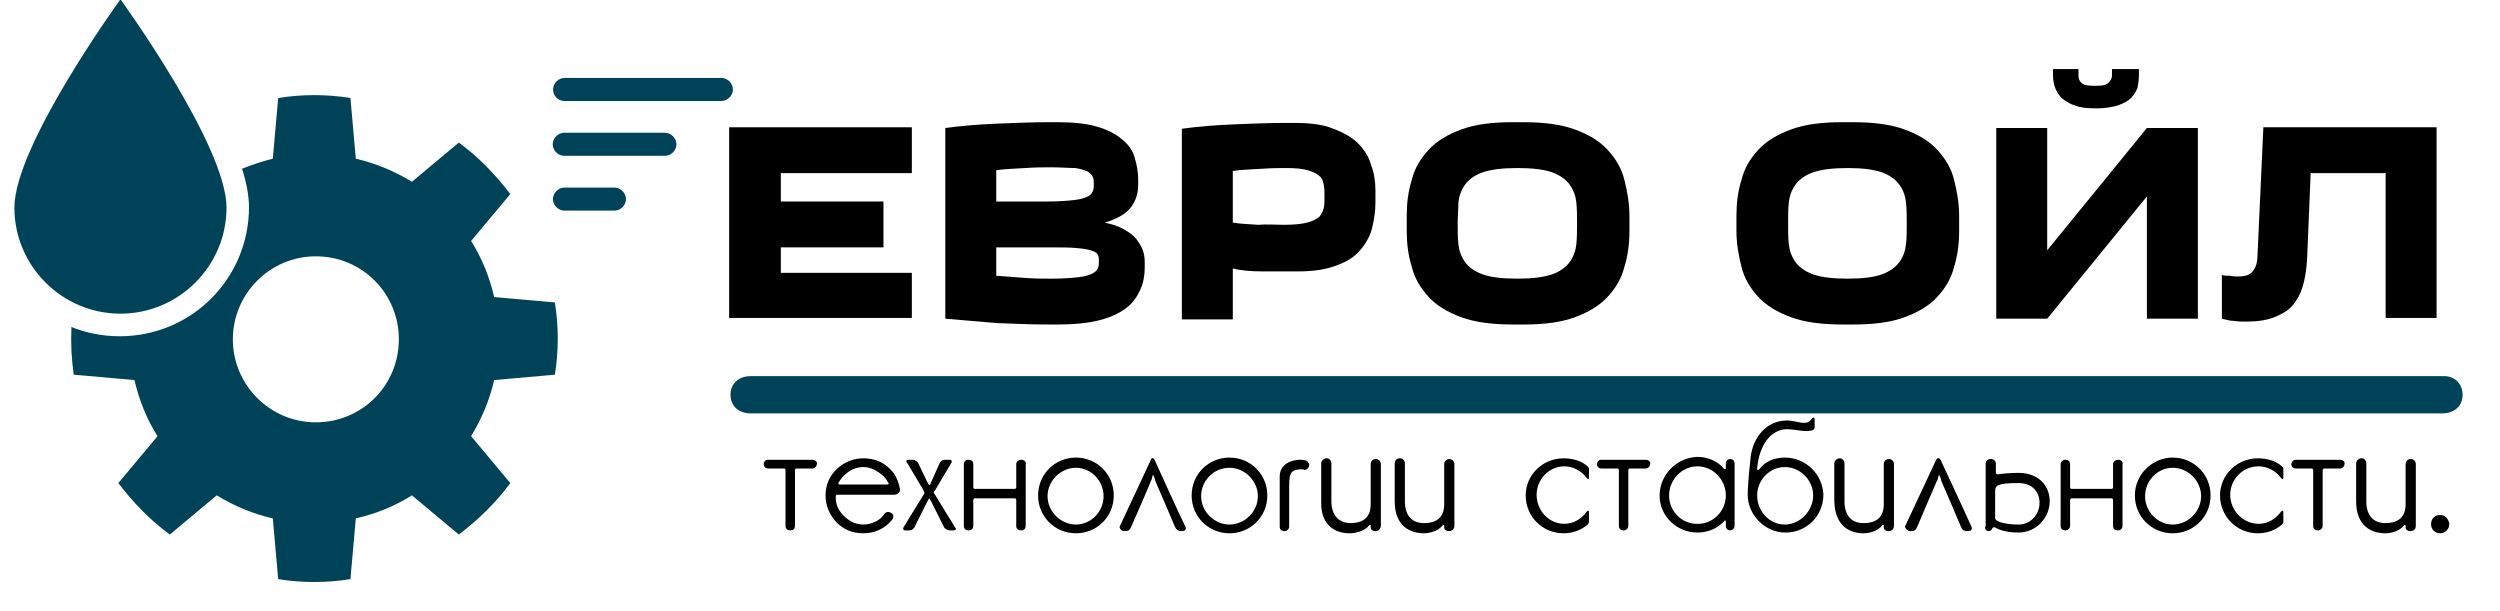 <?xml version="1.0" encoding="utf-8"?>
<!-- Generator: Adobe Illustrator 28.1.0, SVG Export Plug-In . SVG Version: 6.00 Build 0)  -->
<svg version="1.1" id="Слой_1" xmlns="http://www.w3.org/2000/svg" xmlns:xlink="http://www.w3.org/1999/xlink" x="0px" y="0px"
	 viewBox="0 0 343.5 84" style="enable-background:new 0 0 343.5 84;" xml:space="preserve">
<style type="text/css">
	.st0{fill:#004358;}
	.st1{fill-rule:evenodd;clip-rule:evenodd;fill:#004358;}
</style>
<g transform="matrix(1 0 0 1 318.086 251.388)">
	<path d="M-192.8-233.8v6.2h-18v3.9h14.1v6.3h-14.1v3.5h18v6.2h-25.1v-26.2H-192.8z"/>
	<path d="M-188.2-207.6v-26.2c2.2-0.3,4.6-0.5,7.1-0.6c2.5-0.1,4.9-0.2,7.2-0.2l0,0h1.1c2.2,0,4,0.2,5.4,0.6s2.6,1,3.4,1.7
		c0.9,0.7,1.5,1.5,1.8,2.5c0.3,1,0.5,2,0.5,3l0,0v0.8c0,1.1-0.3,2.2-1,3.1c-0.7,0.9-1.9,1.6-3.6,2.1l0,0c1,0.2,1.9,0.5,2.6,0.9
		c0.7,0.4,1.3,0.8,1.7,1.3c0.4,0.5,0.7,1,0.9,1.5c0.2,0.5,0.3,1.1,0.3,1.7l0,0v0.8c0,1.1-0.2,2.1-0.6,3c-0.4,0.9-1,1.8-1.9,2.5
		c-0.9,0.7-2.1,1.3-3.7,1.7c-1.5,0.4-3.5,0.6-5.8,0.6l0,0h-1.1c-2.4,0-4.8-0.1-7.2-0.2C-183.6-207.2-185.9-207.4-188.2-207.6
		L-188.2-207.6z M-173.7-228.4L-173.7-228.4c-1,0-2.1,0-3.5,0.1c-1.3,0.1-2.7,0.1-4,0.3l0,0v4.3h7c1.6,0,2.8-0.1,3.7-0.2
		c0.9-0.1,1.5-0.3,1.9-0.5c0.4-0.2,0.6-0.5,0.7-0.8s0.1-0.6,0.1-0.9l0,0c0-0.3,0-0.6-0.1-0.9c-0.1-0.3-0.3-0.5-0.7-0.8
		c-0.4-0.2-1-0.4-1.8-0.5C-171.2-228.3-172.3-228.4-173.7-228.4z M-174.2-217.4h-7v3.9c1.3,0.1,2.6,0.2,4,0.3
		c1.3,0.1,2.5,0.1,3.6,0.1l0,0c1.6,0,2.8-0.1,3.7-0.2c0.9-0.1,1.5-0.3,1.9-0.5c0.4-0.2,0.7-0.5,0.8-0.8c0.1-0.3,0.1-0.6,0.1-0.9l0,0
		c0-0.3,0-0.5-0.1-0.8c-0.1-0.2-0.3-0.5-0.8-0.6c-0.4-0.2-1.1-0.3-2.1-0.4C-171-217.4-172.4-217.4-174.2-217.4L-174.2-217.4z"/>
	<path d="M-129.1-225.2v1.6c0,1.3-0.2,2.5-0.5,3.7c-0.3,1.1-0.9,2.1-1.7,3s-1.8,1.5-3.2,2c-1.3,0.5-3,0.8-5.1,0.8l0,0h-1.1
		c-1.4,0-2.8,0-4.1,0c-1.3,0-2.7-0.1-3.9-0.4l0,0v7h-7v-26.2c2.2-0.3,4.6-0.5,7.1-0.6c2.5-0.1,4.9-0.2,7.2-0.2l0,0h1.1
		c2.2,0,4,0.2,5.4,0.8c1.4,0.5,2.6,1.2,3.4,2s1.5,1.8,1.8,3C-129.3-227.7-129.1-226.5-129.1-225.2L-129.1-225.2z M-141.7-220.5
		L-141.7-220.5c1.4,0,2.4-0.1,3.2-0.3c0.8-0.2,1.3-0.5,1.7-0.8c0.3-0.4,0.5-0.8,0.6-1.2c0.1-0.5,0.1-1,0.1-1.6l0,0
		c0-0.6,0-1.1-0.1-1.6c-0.1-0.5-0.2-0.9-0.6-1.2c-0.3-0.3-0.9-0.6-1.6-0.8c-0.7-0.2-1.7-0.3-3-0.3l0,0c-0.8,0-1.9,0-3.3,0.1
		c-1.3,0.1-2.7,0.1-4,0.3l0,0v7.1c1.2,0.2,2.4,0.2,3.5,0.3C-144.1-220.6-142.9-220.5-141.7-220.5z"/>
	<path d="M-124.8-219.7v-2c0-1.8,0.2-3.4,0.7-5c0.4-1.6,1.2-2.9,2.3-4.1c1.1-1.2,2.6-2.1,4.5-2.8c1.9-0.7,4.2-1,7.1-1l0,0h1.4
		c2.8,0,5.2,0.3,7.1,1c1.9,0.7,3.4,1.6,4.5,2.8c1.1,1.2,1.9,2.5,2.3,4.1c0.4,1.6,0.7,3.2,0.7,5l0,0v2c0,1.8-0.2,3.4-0.7,5
		c-0.4,1.6-1.2,2.9-2.3,4.1s-2.6,2.1-4.5,2.8c-1.9,0.7-4.2,1-7.1,1l0,0h-1.4c-2.8,0-5.2-0.3-7.1-1c-1.9-0.7-3.4-1.6-4.5-2.8
		s-1.9-2.5-2.3-4.1C-124.6-216.3-124.8-217.9-124.8-219.7L-124.8-219.7z M-117.8-220.7L-117.8-220.7c0,1,0,2,0.1,2.9
		c0.1,0.9,0.4,1.7,0.9,2.4c0.5,0.7,1.3,1.3,2.4,1.7c1.1,0.4,2.7,0.6,4.8,0.6l0,0c2.1,0,3.6-0.2,4.8-0.6c1.1-0.4,1.9-1,2.4-1.7
		c0.5-0.7,0.8-1.5,0.9-2.4c0.1-0.9,0.1-1.9,0.1-2.9l0,0c0-1,0-1.9-0.1-2.9c-0.1-0.9-0.4-1.7-0.9-2.4c-0.5-0.7-1.3-1.3-2.4-1.7
		c-1.1-0.4-2.7-0.6-4.8-0.6l0,0c-2.1,0-3.6,0.2-4.8,0.6c-1.1,0.4-1.9,1-2.4,1.7c-0.5,0.7-0.8,1.5-0.9,2.4
		C-117.7-222.7-117.8-221.7-117.8-220.7z M-80.5-219.9"/>
	<path d="M-79.5-219.7v-2c0-1.8,0.2-3.4,0.7-5c0.4-1.6,1.2-2.9,2.3-4.1c1.1-1.2,2.6-2.1,4.5-2.8c1.9-0.7,4.2-1,7.1-1l0,0h1.4
		c2.8,0,5.2,0.3,7.1,1c1.9,0.7,3.4,1.6,4.5,2.8c1.1,1.2,1.9,2.5,2.3,4.1c0.4,1.6,0.7,3.2,0.7,5l0,0v2c0,1.8-0.2,3.4-0.7,5
		c-0.4,1.6-1.2,2.9-2.3,4.1s-2.6,2.1-4.5,2.8c-1.9,0.7-4.2,1-7.1,1l0,0h-1.4c-2.8,0-5.2-0.3-7.1-1c-1.9-0.7-3.4-1.6-4.5-2.8
		s-1.9-2.5-2.3-4.1C-79.2-216.3-79.5-217.9-79.5-219.7L-79.5-219.7z M-72.4-220.7L-72.4-220.7c0,1,0,2,0.1,2.9
		c0.1,0.9,0.4,1.7,0.9,2.4c0.5,0.7,1.3,1.3,2.4,1.7c1.1,0.4,2.7,0.6,4.8,0.6l0,0c2.1,0,3.6-0.2,4.7-0.6c1.1-0.4,1.9-1,2.4-1.7
		c0.5-0.7,0.8-1.5,0.9-2.4c0.1-0.9,0.1-1.9,0.1-2.9l0,0c0-1,0-1.9-0.1-2.9c-0.1-0.9-0.4-1.7-0.9-2.4c-0.5-0.7-1.3-1.3-2.4-1.7
		c-1.1-0.4-2.7-0.6-4.7-0.6l0,0c-2.1,0-3.6,0.2-4.8,0.6c-1.1,0.4-1.9,1-2.4,1.7c-0.5,0.7-0.8,1.5-0.9,2.4
		C-72.4-222.7-72.4-221.7-72.4-220.7z"/>
	<path d="M-36.8-217l13.7-16.8h7v26.2h-7v-16.8l-13.7,16.8h-7v-26.2h7V-217z M-27.7-241.9h3.5v0.9c0,0.6-0.1,1.2-0.2,1.7
		c-0.2,0.5-0.5,1-0.9,1.4c-0.4,0.4-1,0.7-1.8,1c-0.7,0.2-1.7,0.4-2.8,0.4l0,0h-0.3c-1.1,0-2.1-0.1-2.8-0.4c-0.7-0.2-1.3-0.6-1.8-1
		c-0.4-0.4-0.7-0.9-0.9-1.4c-0.2-0.5-0.3-1.1-0.3-1.7l0,0v-0.9h3.5v0.9c0,0.4,0.1,0.7,0.4,1c0.3,0.3,0.9,0.4,1.7,0.4l0,0h0.3
		c0.9,0,1.4-0.1,1.7-0.4c0.3-0.3,0.5-0.6,0.5-1l0,0V-241.9z"/>
	<path d="M-10.6-213.4L-10.6-213.4c1,0,1.7-0.2,2.1-0.8c0.4-0.5,0.6-1.2,0.6-2.2l0,0l0.8-17.5h23.8v26.2h-7v-19.9H-0.6l-0.5,12
		c-0.1,1.4-0.3,2.6-0.6,3.6c-0.3,1-0.8,1.9-1.4,2.6c-0.6,0.7-1.5,1.2-2.5,1.6c-1,0.4-2.3,0.6-3.8,0.6l0,0c-0.6,0-1.2,0-1.8-0.1
		c-0.6,0-1.1-0.2-1.6-0.3l0,0v-6c0.3,0.1,0.7,0.1,1.1,0.1C-11.2-213.4-10.9-213.4-10.6-213.4z"/>
</g>
<g transform="matrix(2.79 0 0 2.56 299.857 274.143)">
	<path class="st0" d="M12.9-86.9h-83.4c-0.6,0-1,0.4-1,1s0.4,1,1,1h83.3c0.6,0,1-0.4,1-1S13.4-86.9,12.9-86.9z"/>
</g>
<g transform="matrix(1.056 0 0 1.056 131.259 259.468)">
	<g>
		<g transform="matrix(1 0 0 1 -7.002 6.743)">
			<path class="st1" d="M-85.8-230.5c0.6,1.9,0.9,3.6,0.9,5c0,9.3-7.5,16.8-16.8,16.8c-2.2,0-4.3-0.4-6.3-1.2
				c-0.1,2.1,0,4.1,0.3,6.2l7.9,0.7c0.6,2.6,1.6,5.1,3,7.3l-5.1,6.1c1.9,2.5,4.1,4.8,6.7,6.7l6.1-5.1c2.3,1.4,4.7,2.4,7.3,3l0.7,7.9
				c3.1,0.5,6.3,0.5,9.4,0l0.7-7.9c2.6-0.6,5.1-1.6,7.3-3l6.1,5.1c2.5-1.9,4.8-4.1,6.7-6.7l-5.1-6.1c1.4-2.3,2.4-4.7,3-7.3l7.9-0.7
				c0.5-3.1,0.5-6.3,0-9.4l-7.9-0.7c-0.6-2.6-1.6-5.1-3-7.3l5.1-6.1c-1.9-2.5-4.1-4.8-6.7-6.7l-6.1,5.1c-2.3-1.4-4.7-2.4-7.3-3
				l-0.7-7.9c-3.1-0.5-6.3-0.5-9.4,0l-0.7,7.9C-83.1-231.5-84.5-231-85.8-230.5z M-76.2-219.1c6,0,10.8,4.8,10.8,10.8
				s-4.8,10.8-10.8,10.8S-87-202.4-87-208.3S-82.2-219.1-76.2-219.1z"/>
		</g>
		<g transform="matrix(1 0 0 1 -32.425 -16.997)">
			<path class="st1" d="M-76.2-228.8c0,0-13.8,19-13.8,27.1c0,7.6,6.2,13.8,13.8,13.8s13.8-6.2,13.8-13.8
				C-62.4-209.8-76.2-228.8-76.2-228.8z"/>
		</g>
		<g transform="matrix(1 0 0 1 35.564 -25.768)">
			<path class="st1" d="M-86.4-206.8h20.4c0.8,0,1.5-0.7,1.5-1.5c0-0.8-0.7-1.5-1.5-1.5h-20.4c-0.8,0-1.5,0.7-1.5,1.5
				C-87.9-207.5-87.3-206.8-86.4-206.8z"/>
		</g>
		<g transform="matrix(1 0 0 1 31.917 -18.635)">
			<path class="st1" d="M-82.8-206.8h13.1c0.8,0,1.5-0.7,1.5-1.5s-0.7-1.5-1.5-1.5h-13.1c-0.8,0-1.5,0.7-1.5,1.5
				S-83.6-206.8-82.8-206.8z"/>
		</g>
		<g transform="matrix(1 0 0 1 28.648 -11.502)">
			<path class="st1" d="M-79.5-206.8h6.5c0.8,0,1.5-0.7,1.5-1.5c0-0.8-0.7-1.5-1.5-1.5h-6.5c-0.8,0-1.5,0.7-1.5,1.5
				C-81-207.5-80.3-206.8-79.5-206.8z"/>
		</g>
	</g>
</g>
<g transform="matrix(1 0 0 1 301.432 286.473)">
	<path d="M-189.8-223.3h-6.1c-0.4,0-0.6,0.3-0.6,0.6v0c0,0.4,0.3,0.6,0.6,0.6h2.2c0.1,0,0.2,0.1,0.2,0.2v7.7c0,0.4,0.3,0.6,0.6,0.6
		h0.1c0.4,0,0.6-0.3,0.6-0.6v-7.7c0-0.1,0.1-0.2,0.2-0.2h2.2c0.3,0,0.6-0.3,0.6-0.6v0C-189.1-223-189.4-223.3-189.8-223.3z"/>
	<path d="M-177.8-219.4c-0.2-1-0.6-1.9-1.3-2.6c-1-1-2.2-1.5-3.7-1.5c-1.4,0-2.6,0.5-3.7,1.5c-1,1-1.5,2.2-1.5,3.6
		c0,1.4,0.5,2.6,1.5,3.7c1,1,2.2,1.5,3.7,1.5c1.5,0,2.9-0.6,3.9-1.8c0.3-0.4,0.3-0.8-0.1-1c-0.5-0.3-0.8-0.1-1.2,0.5
		c-0.5,0.6-1.6,1.1-2.6,1.1c-1.1,0-2-0.5-2.7-1.2c-0.7-0.7-1.1-1.5-1.1-2.5c0-0.3,0-0.4,0.3-0.4h7.8
		C-177.8-218.6-177.7-219.1-177.8-219.4z M-179.6-219.9h-6.3c-0.3,0-0.4,0-0.3-0.3c0.2-0.3,0.4-0.6,0.7-0.9c0.8-0.8,1.7-1.2,2.7-1.2
		c1,0,1.9,0.5,2.7,1.2c0.3,0.3,0.5,0.5,0.6,0.8C-179.3-220.1-179.2-219.9-179.6-219.9z"/>
	<path d="M-171.6-223.3c-0.3,0-0.6,0.2-0.7,0.4l-1.2,2.7c-0.2,0.5-0.2,0.5-0.5,0l-1.3-2.7c-0.1-0.2-0.5-0.4-0.7-0.4h-0.6
		c-0.3,0-0.4,0.2-0.2,0.4l2.2,3.7c0.2,0.5,0.3,0.4,0,0.8l-2.7,4.4c-0.1,0.2,0,0.4,0.2,0.4h0.6c0.3,0,0.6-0.2,0.7-0.4l1.8-3.6
		c0.3-0.5,0.2-0.5,0.5,0l1.8,3.6c0.1,0.2,0.5,0.4,0.7,0.4h0.6c0.3,0,0.4-0.2,0.2-0.4l-2.7-4.4c-0.3-0.4-0.3-0.4,0-0.8l2.2-3.7
		c0.1-0.2,0-0.4-0.2-0.4H-171.6z"/>
	<path d="M-161.1-223.3L-161.1-223.3c-0.4,0-0.7,0.3-0.7,0.6v3.2c0,0.1-0.1,0.2-0.2,0.2h-5.5c-0.1,0-0.2-0.1-0.2-0.2v-3.2
		c0-0.4-0.3-0.6-0.6-0.6h-0.1c-0.4,0-0.6,0.3-0.6,0.6v8.5c0,0.4,0.3,0.6,0.6,0.6h0.1c0.4,0,0.6-0.3,0.6-0.6v-3.6
		c0-0.1,0.1-0.2,0.2-0.2h5.5c0.1,0,0.2,0.1,0.2,0.2v3.6c0,0.4,0.3,0.6,0.6,0.6h0.1c0.4,0,0.6-0.3,0.6-0.6v-8.5
		C-160.4-223-160.7-223.3-161.1-223.3z"/>
	<path d="M-153.6-223.6c-2.9,0-5.2,2.3-5.2,5.2s2.3,5.2,5.2,5.2c2.9,0,5.2-2.3,5.2-5.2S-150.7-223.6-153.6-223.6z M-153.6-214.4
		c-2.1,0-3.9-1.8-3.9-3.9s1.8-3.9,3.9-3.9c2.1,0,3.8,1.8,3.8,3.9S-151.5-214.4-153.6-214.4z"/>
	<path d="M-147-213.5c0.1,0,0.1,0,0.1,0c0.5,0,0.7-0.1,0.9-0.6c0,0,2.6-5.9,2.7-6.3c0.1-0.1,0.2-0.5,0.2-0.6c0.1-0.3,0.1-0.3,0.2,0
		c0.1,0.1,0.2,0.5,0.2,0.6c0.2,0.4,2.7,6.3,2.7,6.3c0.2,0.4,0.4,0.6,0.9,0.6h0.1c0.5,0,0.6-0.4,0.4-0.7c-0.2-0.3-4.2-9.1-4.2-9.1
		c-0.2-0.3-0.4-0.3-0.5,0c0,0-4.1,8.8-4.3,9.2C-147.6-213.8-147.3-213.5-147-213.5z"/>
	<path d="M-132.5-223.6c-2.9,0-5.2,2.3-5.2,5.2s2.3,5.2,5.2,5.2c2.9,0,5.2-2.3,5.2-5.2S-129.6-223.6-132.5-223.6z M-132.5-214.4
		c-2.1,0-3.9-1.8-3.9-3.9s1.7-3.9,3.9-3.9c2.1,0,3.9,1.8,3.9,3.9S-130.4-214.4-132.5-214.4z"/>
	<path d="M-121.6-222.8c-0.2-0.5-0.8-0.5-1.2-0.5c-1.2,0-2.8,0.6-2.8,2.3s0,6.9,0,6.9c0,0.4,0.3,0.6,0.6,0.6h0.1
		c0.3,0,0.6-0.3,0.6-0.6v-5.7c0-1.9,0.4-2.1,1.6-2.2c0.1,0,0.3,0,0.5,0.1C-121.8-221.9-121.4-222.4-121.6-222.8z"/>
	<path d="M-116-213.2c0.8,0,2.1-0.3,2.7-1.1c0.1-0.1,0.2,0,0.2,0c0,0,0,0.2,0,0.3c0,0.3,0.3,0.5,0.6,0.5h0.1c0.3,0,0.7-0.3,0.7-0.7
		l0-8.5c0-0.4-0.3-0.7-0.7-0.7h0c-0.4,0-0.7,0.3-0.7,0.7c0,0,0,5.3,0,5.5c0,1.7-0.9,2.6-2.8,2.6c-1.4,0-2.6-0.9-2.6-3v-5.2
		c0-0.4-0.3-0.7-0.6-0.7h-0.1c-0.3,0-0.7,0.3-0.7,0.7v5.2C-120-214.2-117.9-213.2-116-213.2z"/>
	<path d="M-105.8-213.2c0.8,0,2-0.3,2.6-1.1c0.1-0.1,0.2,0,0.2,0c0,0,0,0.2,0,0.3c0,0.3,0.3,0.5,0.6,0.5h0.1c0.4,0,0.7-0.3,0.7-0.7
		l0-8.5c0-0.4-0.3-0.7-0.7-0.7h0c-0.4,0-0.7,0.3-0.7,0.7c0,0,0,5.3,0,5.5c0,1.7-0.9,2.6-2.8,2.6c-1.5,0-2.6-0.9-2.6-3v-5.2
		c0-0.4-0.3-0.7-0.6-0.7h-0.1c-0.4,0-0.7,0.3-0.7,0.7v5.2C-109.8-214.2-107.7-213.2-105.8-213.2z"/>
	<path d="M-80.5-219.9"/>
	<path d="M-83.4-216.2c-0.7,1-1.8,1.7-3.1,1.7c-2.1,0-3.8-1.8-3.8-4c0-2.1,1.7-3.9,3.8-3.9c1.2,0,2.3,0.6,3,1.5
		c0.3,0.4,0.4,0.3,0.4,0c0-0.1,0-0.8,0-1.1c0-0.2-0.1-0.3-0.2-0.4c-0.9-0.8-2.1-1.1-3.3-1.1c-2.9,0-5.2,2.3-5.2,5.1
		c0,2.9,2.3,5.2,5.2,5.2c1.2,0,2.4-0.4,3.3-1.2c0.1-0.1,0.2-0.2,0.2-0.4c0-0.4,0-1,0-1.3C-83.1-216.4-83.3-216.3-83.4-216.2z"/>
	<path d="M-75.3-223.3h-6.1c-0.4,0-0.6,0.3-0.6,0.6v0c0,0.4,0.3,0.6,0.6,0.6h2.2c0.1,0,0.2,0.1,0.2,0.2v7.7c0,0.4,0.3,0.6,0.6,0.6
		h0.1c0.3,0,0.6-0.3,0.6-0.6v-7.7c0-0.1,0.1-0.2,0.2-0.2h2.2c0.3,0,0.6-0.3,0.6-0.6v0C-74.6-223-74.9-223.3-75.3-223.3z"/>
	<path d="M-73.4-218.4c0,2.9,2.4,5.1,5.2,5.1c1.5,0,2.8-0.6,3.7-1.6c0-0.1,0.2-0.1,0.2,0.1c0,0.1,0,0.6,0,0.6c0,0.4,0.3,0.6,0.6,0.6
		h0c0.3,0,0.6-0.3,0.6-0.6v-8.6c0-0.4-0.3-0.6-0.6-0.6h0c-0.4,0-0.6,0.3-0.6,0.6c0,0.2,0,0.6,0,0.6c0,0.3-0.2,0.2-0.3,0.1
		c-0.8-1-2.2-1.6-3.6-1.6C-71.1-223.6-73.4-221.2-73.4-218.4z M-72.1-218.4c0-2.1,1.7-4,3.9-4c2.1,0,3.9,1.8,3.9,4
		c0,2.1-1.7,3.9-3.8,3.9C-70.3-214.4-72.1-216.2-72.1-218.4z"/>
	<path d="M-56.2-223.6c-1.4,0-2.7,0.5-3.5,1.6c-0.2,0.2-0.3,0.1-0.3-0.1c0.3-3.4,2-5.4,4.1-5.4c1.2,0,2.7,0.5,3.6,0.1
		c0.1-0.1,0.2-0.2,0.2-0.4c0-0.4,0-0.8,0-1c0-0.3-0.1-0.5-0.5,0c-0.7,0.9-2,0.1-3.3,0.1c-2.8,0-4.7,2.3-5,5.1
		c-0.3,2.7-0.4,4.4-0.4,5.1c0,2.7,2.3,5.2,5.2,5.2c2.9,0,5.2-2.3,5.2-5.2C-51-221.3-53.3-223.6-56.2-223.6z M-56.2-214.4
		c-2.1,0-3.8-1.8-3.8-4c0-2.1,1.7-3.9,3.8-3.9c2.1,0,3.9,1.8,3.9,3.9C-52.3-216.3-54.1-214.4-56.2-214.4z"/>
	<path d="M-45.4-213.2c0.8,0,2-0.3,2.6-1.1c0.1-0.1,0.2,0,0.2,0c0,0,0,0.2,0,0.3c0,0.3,0.3,0.5,0.6,0.5h0.1c0.4,0,0.7-0.3,0.7-0.7
		l0-8.5c0-0.4-0.3-0.7-0.7-0.7h0c-0.4,0-0.7,0.3-0.7,0.7c0,0,0,5.3,0,5.5c0,1.7-0.9,2.6-2.8,2.6c-1.5,0-2.6-0.9-2.6-3v-5.2
		c0-0.4-0.3-0.7-0.6-0.7h-0.1c-0.3,0-0.7,0.3-0.7,0.7v5.2C-49.3-214.2-47.3-213.2-45.4-213.2z"/>
	<path d="M-39-213.5c0.1,0,0.1,0,0.1,0c0.5,0,0.7-0.1,0.9-0.6c0,0,2.5-5.9,2.7-6.3c0.1-0.1,0.2-0.5,0.2-0.6c0.1-0.3,0.1-0.3,0.2,0
		c0.1,0.1,0.2,0.5,0.2,0.6c0.2,0.4,2.7,6.3,2.7,6.3c0.2,0.4,0.3,0.6,0.9,0.6h0.1c0.5,0,0.6-0.4,0.4-0.7c-0.1-0.3-4.2-9.1-4.2-9.1
		c-0.2-0.3-0.4-0.3-0.6,0c0,0-4.1,8.8-4.3,9.2C-39.6-213.8-39.3-213.5-39-213.5z"/>
	<path d="M-28.7-214.1c0,0.4,0.2,0.6,0.5,0.6c0.6,0,0.4-0.7,0.9-0.5c1,0.6,2.4,0.7,3.2,0.7c2.5,0,4.3-2.1,4.3-4.3
		c0-2-1.4-3.9-4.3-3.9c-1.1,0-2.2,0.1-2.8,0.2c-0.2,0-0.3,0-0.3-0.3c0-0.3,0-1.2,0-1.2c0-0.3-0.3-0.6-0.6-0.6H-28
		c-0.3,0-0.6,0.3-0.6,0.6V-214.1z M-27.3-215.3c0-0.5,0-2.7,0-3.7c0-0.8,0.4-1.1,3.2-1.1c2,0,2.9,1.3,2.9,2.7c0,1.6-1.2,3-2.9,3
		C-25.5-214.4-27.3-214.7-27.3-215.3z"/>
	<path d="M-10.4-223.3L-10.4-223.3c-0.4,0-0.7,0.3-0.7,0.6v3.2c0,0.1-0.1,0.2-0.2,0.2h-5.5c-0.1,0-0.2-0.1-0.2-0.2v-3.2
		c0-0.4-0.3-0.6-0.6-0.6h-0.1c-0.3,0-0.6,0.3-0.6,0.6v8.5c0,0.4,0.3,0.6,0.6,0.6h0.1c0.3,0,0.6-0.3,0.6-0.6v-3.6
		c0-0.1,0.1-0.2,0.2-0.2h5.5c0.1,0,0.2,0.1,0.2,0.2v3.6c0,0.4,0.3,0.6,0.6,0.6h0.1c0.4,0,0.6-0.3,0.6-0.6v-8.5
		C-9.7-223-10-223.3-10.4-223.3z"/>
	<path d="M-2.9-223.6c-2.8,0-5.2,2.3-5.2,5.2s2.3,5.2,5.2,5.2c2.9,0,5.2-2.3,5.2-5.2S0-223.6-2.9-223.6z M-2.9-214.4
		c-2.1,0-3.8-1.8-3.8-3.9s1.7-3.9,3.8-3.9c2.1,0,3.9,1.8,3.9,3.9S-0.8-214.4-2.9-214.4z"/>
	<path d="M12-216.2c-0.7,1-1.8,1.7-3.1,1.7c-2.1,0-3.9-1.8-3.9-4c0-2.1,1.7-3.9,3.9-3.9c1.2,0,2.3,0.6,3,1.5c0.3,0.4,0.4,0.3,0.4,0
		c0-0.1,0-0.8,0-1.1c0-0.2-0.1-0.3-0.2-0.4c-0.9-0.8-2.1-1.1-3.3-1.1c-2.9,0-5.2,2.3-5.2,5.1c0,2.9,2.3,5.2,5.2,5.2
		c1.2,0,2.4-0.4,3.3-1.2c0.1-0.1,0.2-0.2,0.2-0.4c0-0.4,0-1,0-1.3C12.3-216.4,12.1-216.3,12-216.2z"/>
	<path d="M20.1-223.3H14c-0.3,0-0.6,0.3-0.6,0.6v0c0,0.4,0.3,0.6,0.6,0.6h2.2c0.1,0,0.2,0.1,0.2,0.2v7.7c0,0.4,0.3,0.6,0.6,0.6h0.1
		c0.3,0,0.6-0.3,0.6-0.6v-7.7c0-0.1,0.1-0.2,0.2-0.2h2.2c0.3,0,0.6-0.3,0.6-0.6v0C20.8-223,20.5-223.3,20.1-223.3z"/>
	<path d="M26.3-213.2c0.8,0,2-0.3,2.6-1.1c0.1-0.1,0.2,0,0.2,0c0,0,0,0.2,0,0.3c0,0.3,0.3,0.5,0.6,0.5h0.1c0.4,0,0.7-0.3,0.7-0.7
		l0-8.5c0-0.4-0.3-0.7-0.7-0.7h0c-0.4,0-0.7,0.3-0.7,0.7c0,0,0,5.3,0,5.5c0,1.7-0.9,2.6-2.8,2.6c-1.5,0-2.6-0.9-2.6-3v-5.2
		c0-0.4-0.3-0.7-0.6-0.7H23c-0.3,0-0.7,0.3-0.7,0.7v5.2C22.3-214.2,24.4-213.2,26.3-213.2z"/>
	<path d="M33.9-215.7h-0.1c-0.7,0-1.2,0.5-1.2,1.2v0.1c0,0.7,0.6,1.2,1.2,1.2h0.1c0.6,0,1.2-0.6,1.2-1.2v-0.1
		C35-215.2,34.5-215.7,33.9-215.7z"/>
</g>
</svg>
